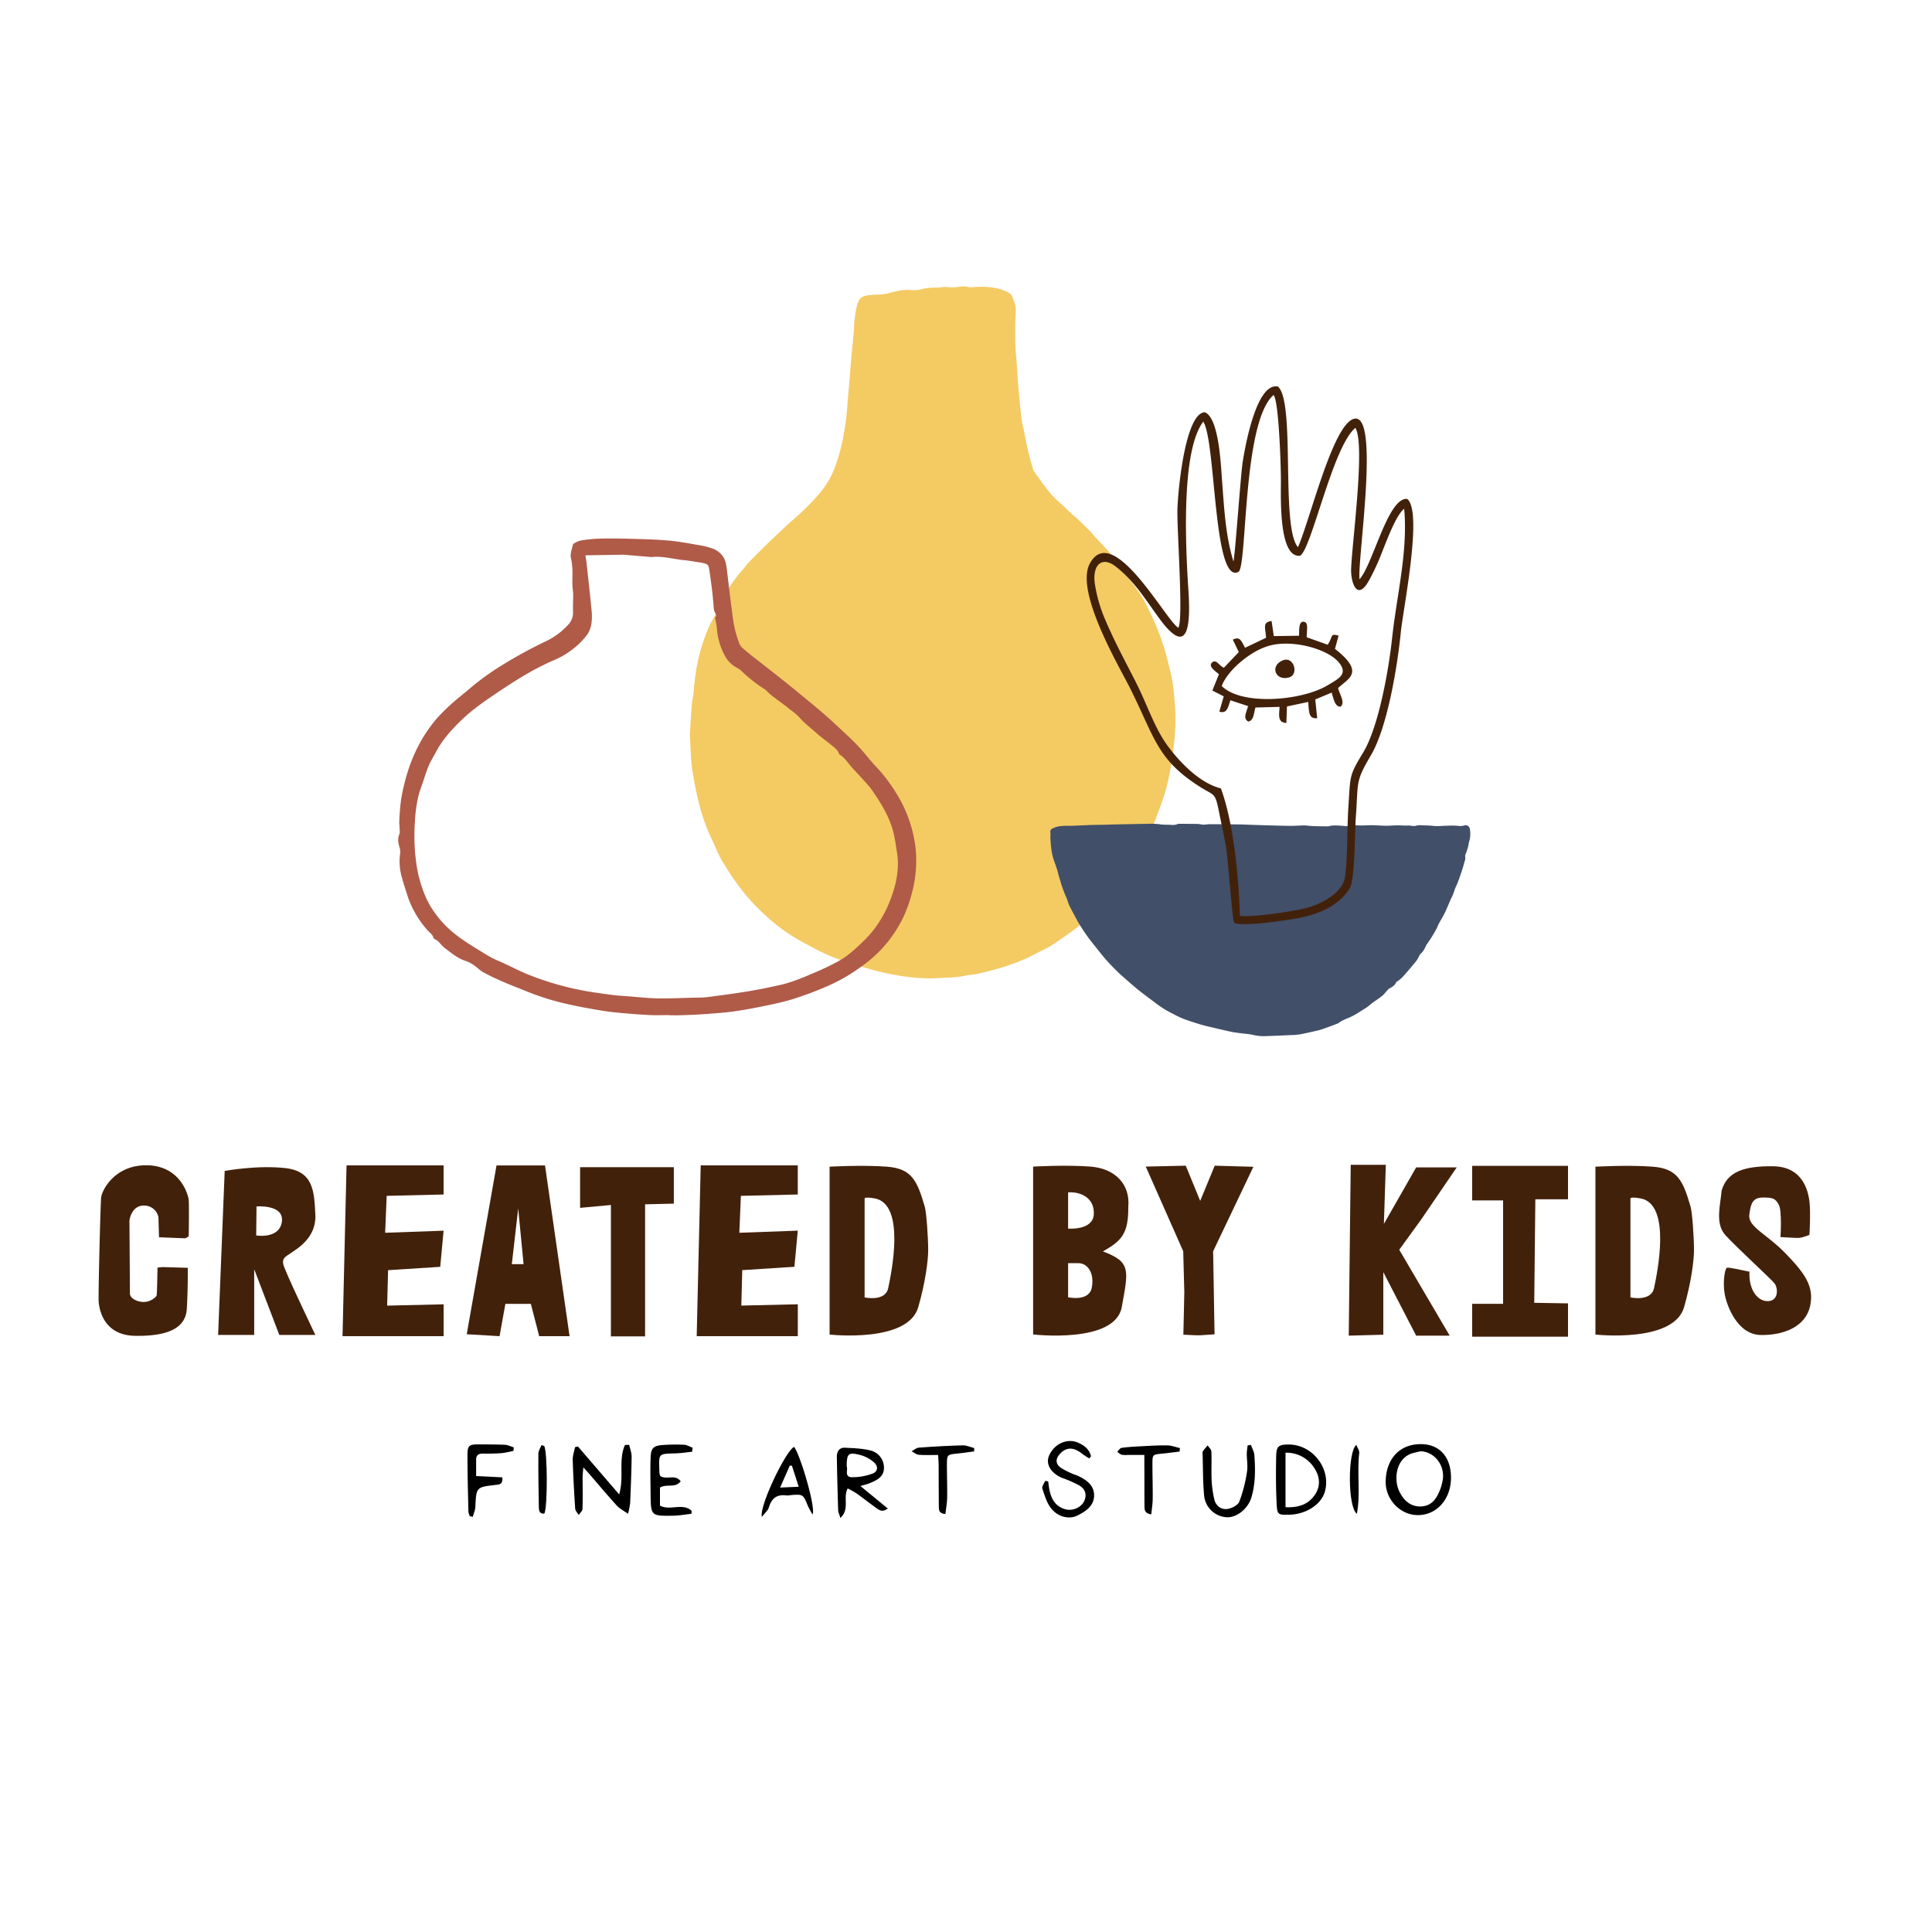 <svg id="Layer_1" data-name="Layer 1" xmlns="http://www.w3.org/2000/svg" viewBox="0 0 1000 1000"><defs><style>.cls-1{fill:#f4ca63;}.cls-2{fill:#af5b48;}.cls-3{fill:#414f68;}.cls-4,.cls-5{fill:#42210b;}.cls-4{fill-rule:evenodd;}</style></defs><path class="cls-1" d="M357.1,380c.29-4.66.53-9.59.92-14.5.19-2.4.66-4.77,1-7.16.13-1,.11-2.08.24-3.11.36-3,.67-6,1.16-9a98.88,98.88,0,0,1,6.49-21.69c.87-2.11,2.17-4.05,3.18-6.1.48-1,.71-2.06,1.13-3.06a23.74,23.74,0,0,1,1.15-2.17c1.11-2.07,2.19-4.16,3.35-6.2a73.17,73.17,0,0,1,9.15-12.64c.87-1,1.57-2.12,2.48-3.06q4.23-4.37,8.58-8.62c3.46-3.37,6.94-6.7,10.48-10,2.69-2.5,5.56-4.82,8.21-7.36,4.55-4.36,9.06-8.79,12.66-14a46.44,46.44,0,0,0,5.85-12.29,93.52,93.52,0,0,0,3.43-13.36,145.58,145.58,0,0,0,2-15.15c.28-4.59.78-9.17,1.16-13.75.28-3.28.49-6.56.78-9.83.45-5.07.94-10.14,1.41-15.21,0-.43.12-.87.12-1.3a57,57,0,0,1,1.36-11.57,15.23,15.23,0,0,1,1.21-3.39c.87-1.76,2.67-2.3,4.37-2.57,2.3-.36,4.66-.33,7-.48.43,0,.87-.11,1.3-.16,2.33-.3,4.56-1.07,6.85-1.53a23.62,23.62,0,0,1,6.62-.66,17.15,17.15,0,0,0,6.2-.37,29.54,29.54,0,0,1,8.35-.81c1.14,0,2.28-.34,3.42-.35,1.47,0,2.95.19,4.42.17a29.44,29.44,0,0,0,4.08-.36,9.55,9.55,0,0,1,3.91.16,5.9,5.9,0,0,0,2.09.19,40.74,40.74,0,0,1,12.61.49,23,23,0,0,1,6.14,2.25,4.35,4.35,0,0,1,2.22,2.73c.31,1.1.87,2.13,1.2,3.23a15.74,15.74,0,0,1,.3,5.39c-.1,2.08-.2,4.17-.21,6.25,0,3.5,0,7,.09,10.51.07,2.18.38,4.36.54,6.55.33,4.7.57,9.41,1,14.11.49,5.72,1,11.45,1.71,17.16.26,2.16,1,4.27,1.36,6.42a160.68,160.68,0,0,0,4.48,18.87,4.43,4.43,0,0,0,.59,1.33C538,248,540.86,252,544,255.74a62.46,62.46,0,0,0,5.68,5.46c1.19,1.14,2.34,2.32,3.55,3.43,1.65,1.51,3.39,2.95,5,4.48,1.89,1.76,3.73,3.57,5.54,5.4,1,1,1.89,2.13,2.85,3.18,3,3.29,6.17,6.41,8.93,9.88,4,5,7.65,10.3,11.51,15.43a75.85,75.85,0,0,1,7.64,12.85,124.3,124.3,0,0,1,9.21,24.26c.93,3.78,1.94,7.54,2.7,11.35.55,2.78.82,5.63,1.09,8.46.31,3.22.6,6.44.66,9.67.06,3.67,0,7.35-.27,11-.24,3.44-.82,6.85-1.16,10.27a123.65,123.65,0,0,1-2.66,14.55c-1.51,6.71-4.12,13.05-6.47,19.49a89.82,89.82,0,0,1-4.9,10.41,81.27,81.27,0,0,1-4.42,7.32c-3.4,5.11-6.82,10.21-10.39,15.2A87.53,87.53,0,0,1,569.32,469c-4.57,4.58-9.09,9.22-14.42,13-3.58,2.53-7.14,5.1-10.84,7.47-2.11,1.35-4.45,2.34-6.69,3.49-1.6.83-3.19,1.7-4.81,2.49a109.1,109.1,0,0,1-16.82,6.13c-3.46,1-7,1.84-10.5,2.66a26.49,26.49,0,0,1-3.58.39,5.32,5.32,0,0,0-.8.12A50.89,50.89,0,0,1,490.45,506c-3.34.16-6.69.42-10,.39a103,103,0,0,1-13.91-1.22,131.46,131.46,0,0,1-20-4.69c-6.38-2-12.85-3.76-18.94-6.58-3-1.38-5.9-2.91-8.81-4.45-2.56-1.35-5.11-2.76-7.6-4.24a97.41,97.41,0,0,1-14.93-11.32,108.49,108.49,0,0,1-11.08-11.7,120.53,120.53,0,0,1-9.65-13.72A61.1,61.1,0,0,1,370,437.86c-.48-1.27-1.16-2.48-1.73-3.73A99.31,99.31,0,0,1,362,416.66a174.48,174.48,0,0,1-3.94-20.15c-.23-1.84-.34-3.71-.45-5.57-.2-3.55-.36-7.11-.54-10.95Z"/><path class="cls-2" d="M346.41,525.42c-3.19,0-6.38.11-9.56,0-4.35-.19-8.7-.52-13-.9-3.89-.35-7.81-.68-11.66-1.31-6.15-1-12.3-2.1-18.38-3.48a132.48,132.48,0,0,1-20.38-6.26c-4.57-1.85-9.18-3.62-13.7-5.58-3.33-1.45-6.61-3-9.79-4.77-1.61-.88-2.89-2.34-4.43-3.37a17.86,17.86,0,0,0-4.39-2.34c-4.21-1.3-7.42-4.11-10.85-6.65-1.92-1.42-3-3.69-5.27-4.7a1.39,1.39,0,0,1-.72-.79c-.38-1.7-1.86-2.47-2.88-3.64A50.9,50.9,0,0,1,211,463.91c-1-3.1-2-6.21-2.87-9.35a29.51,29.51,0,0,1-1-12.91,7.05,7.05,0,0,0-.36-3.11c-.61-2.16-1.09-4.46-.06-6.8.44-1,.12-2.37.1-3.57,0-.86-.22-1.71-.16-2.56a119.43,119.43,0,0,1,1-12.14c2.71-15.49,8.21-29.77,18.67-41.86a105.45,105.45,0,0,1,11.91-11.15c1.44-1.21,2.94-2.36,4.35-3.6a135.29,135.29,0,0,1,18-13A237,237,0,0,1,282.36,332a37,37,0,0,0,11.83-8.76,8.93,8.93,0,0,0,2.41-6.55c-.12-3,.11-6,.07-8.93,0-1.67-.34-3.32-.39-5-.06-2.66.09-5.33,0-8a30,30,0,0,0-.71-5.6c-.64-2.63.51-4.93,1-7.36a.88.88,0,0,1,.45-.44,12.29,12.29,0,0,1,3.32-1.54,70.51,70.51,0,0,1,9.05-1q7.18-.22,14.39,0c7.32.2,14.66.31,22,.94,5.76.49,11.47,1.65,17.19,2.61a35.24,35.24,0,0,1,5.45,1.43,10.84,10.84,0,0,1,5.86,4.37,10,10,0,0,1,1.38,3.16c.44,2.12.66,4.3.93,6.45,1,8.35,1.94,16.73,3.19,25.05a61.23,61.23,0,0,0,2.74,9.84,7.18,7.18,0,0,0,2.07,3c1.9,1.61,3.82,3.21,5.8,4.74q9.39,7.26,18.66,14.69Q416.3,361,423.49,367c2.95,2.47,5.82,5,8.65,7.66,3.83,3.54,7.71,7.06,11.35,10.8,2.92,3,5.51,6.35,8.27,9.52,1.76,2,3.7,3.92,5.34,6a87.32,87.32,0,0,1,9.52,14.32A69.36,69.36,0,0,1,473.79,438a64.1,64.1,0,0,1-2,25,66.72,66.72,0,0,1-4.19,11.64,69.9,69.9,0,0,1-7,11.49,67.43,67.43,0,0,1-15.25,14.5A89.67,89.67,0,0,1,429.21,510a177.67,177.67,0,0,1-19.35,7.29c-4.31,1.28-8.71,2.27-13.11,3.17-5.68,1.16-11.37,2.28-17.11,3.07-5.38.73-10.83,1.07-16.25,1.46-3.84.28-7.69.37-11.53.5-1.82.06-3.63,0-5.45,0v-.09ZM303,287.42c.25,1.63.48,2.84.61,4.06.89,8.22,1.84,16.43,2.61,24.67a27.07,27.07,0,0,1-.19,7.14,13,13,0,0,1-2.22,5.36,38.76,38.76,0,0,1-5.68,6,43.72,43.72,0,0,1-11.66,7.17c-10.4,4.47-19.9,10.52-29.25,16.81-6.51,4.38-13,8.85-18.63,14.35-4.86,4.73-9.41,9.71-12.64,15.74-1.34,2.5-2.86,4.92-4,7.5-1.21,2.79-2.06,5.74-3.05,8.62-.77,2.27-1.63,4.52-2.24,6.82a71.89,71.89,0,0,0-1.89,13.56,103.1,103.1,0,0,0,.66,21.29,68,68,0,0,0,3.1,13.11,53.83,53.83,0,0,0,4,9,55.09,55.09,0,0,0,15.61,16.81c3.9,2.87,8.13,5.31,12.25,7.9,1.64,1,3.34,2,5.08,2.88s3.32,1.46,5,2.22c4.47,2.07,8.84,4.4,13.42,6.19a152.46,152.46,0,0,0,32.71,8.91c3.73.56,7.46,1.09,11.21,1.56,2.15.26,4.33.36,6.5.53,5.28.4,10.55,1,15.84,1.14,6.53.11,13.06-.23,19.6-.38a58.83,58.83,0,0,0,6.09-.24c7.05-.92,14.1-1.84,21.11-3,5.58-.91,11.13-2.05,16.66-3.28,6.55-1.45,12.69-4.16,18.83-6.78a128,128,0,0,0,11.73-5.69c4.67-2.58,8.58-6.24,12.41-9.91a60.43,60.43,0,0,0,6.61-7.5A62.33,62.33,0,0,0,462,462.49c2.38-7,3.48-14.23,2.23-21.65-.52-3.07-.89-6.18-1.6-9.21-1.83-7.84-5.83-14.67-10.31-21.25a39.38,39.38,0,0,0-3-4c-2.54-2.88-5.17-5.69-7.79-8.5-2.22-2.38-3.89-5.27-6.65-7.16a1.91,1.91,0,0,1-.71-.81c-.76-2.12-2.62-3.22-4.21-4.55-2.28-1.91-4.75-3.6-7-5.6-3.15-2.87-6.62-5.38-9.42-8.67a36.26,36.26,0,0,0-4.92-4.08c-.38-.31-.73-.67-1.13-1-1-.74-2-1.44-2.94-2.17-1.85-1.38-3.72-2.73-5.52-4.18-1.22-1-2.24-2.26-3.54-3.12a75.12,75.12,0,0,1-11.94-9.46,10,10,0,0,0-1.94-1.34,15.45,15.45,0,0,1-5.64-5,34.39,34.39,0,0,1-4.88-15.2c-.13-1.58-.49-3.15-.75-4.72-.07-.42-.35-1.09-.19-1.23,1.11-.94.23-1.71-.09-2.54a6.5,6.5,0,0,1-.54-1.61c-.32-3.17-.53-6.36-.9-9.52-.41-3.59-.94-7.16-1.45-10.73-.42-2.91-.77-3.25-3.73-3.84-.36-.07-.71-.16-1.07-.21-2.94-.43-5.87-1-8.82-1.26-5.32-.56-10.54-2.11-16-1.58a4.23,4.23,0,0,1-.87,0c-4.56-.39-9.12-.79-13.68-1.16-.72-.06-1.45,0-2.17,0l-9.15.15-8.76.15Z"/><path class="cls-3" d="M719.25,512l.33-.64-.09-.07a14,14,0,0,0-2.24,2.24,11.68,11.68,0,0,1-2.73,2.58c-1.42,1.16-3,2.11-4.47,3.19a36.29,36.29,0,0,1-2.86,2.29c-3.11,1.85-6,4-9.45,5.36a35.18,35.18,0,0,0-3.31,1.49c-.73.38-1.33,1-2.07,1.33-2.52,1-5.07,1.92-7.62,2.82a24.45,24.45,0,0,1-2.89.84c-3.11.71-6.21,1.44-9.34,2a30.47,30.47,0,0,1-4.18.32c-4.7.21-9.41.43-14.12.57a24.62,24.62,0,0,1-5.9-.72c-2-.43-4.06-.54-6.1-.81-1.55-.2-3.12-.36-4.65-.68-3.55-.76-7.08-1.59-10.61-2.43-2-.47-4-.93-5.94-1.53-3-.92-6-1.86-8.94-3a54.85,54.85,0,0,1-5.06-2.46,50.88,50.88,0,0,1-8.37-5.13c-3.16-2.42-6.4-4.73-9.5-7.23s-6-5.15-9-7.73c-.2-.17-.39-.35-.58-.53-1.3-1.29-2.61-2.55-3.88-3.87s-2.59-2.7-3.79-4.13c-1.75-2.07-3.44-4.19-5.1-6.32a92.84,92.84,0,0,1-9-12.9c-1.45-2.69-2.92-5.37-4.29-8.11-.56-1.12-.82-2.39-1.29-3.57a69.89,69.89,0,0,1-2.95-7.68c-.5-1.9-1.19-3.75-1.63-5.66-.7-3-2.05-5.82-2.81-8.82a39.47,39.47,0,0,1-1-7.24c0-.57-.13-1.13-.14-1.69s.06-1.39.07-2.08a7.08,7.08,0,0,0-.08-1.13,1.81,1.81,0,0,1,.82-1.89,12.43,12.43,0,0,1,5.25-1.45c1.67-.15,3.37-.05,5.06-.11,3.4-.12,6.8-.3,10.2-.42,1.83-.06,3.67-.05,5.51-.09l6.93-.18,3.28-.08,10.24-.19c1.61,0,3.22-.08,4.82-.08a31.8,31.8,0,0,1,4.56.27c1.94.29,3.93.18,5.89.29a6.16,6.16,0,0,0,3.44-.47,1.39,1.39,0,0,1,.65-.06c3.24,0,6.47,0,9.7.07a20,20,0,0,1,2.43.34,4.69,4.69,0,0,0,.92,0c1-.06,1.9-.21,2.86-.21q6.89,0,13.77.1c2.8,0,5.6.15,8.39.24,3,.09,6,.2,9,.28,3.5.09,7,.21,10.49.23,2.35,0,4.7-.17,7-.23a18.41,18.41,0,0,1,2.22.16c3.34.33,6.69.28,10,.32.82,0,1.63-.34,2.45-.4a29.55,29.55,0,0,1,3.26,0c2.78.11,5.57.72,8.34-.11a2.07,2.07,0,0,1,.78-.07c2.61.3,5.23,0,7.84,0s5.14.26,7.72.28c1.91,0,3.83-.2,5.74-.22,1.57,0,3.14.14,4.71.13a11.38,11.38,0,0,1,2.85.12,4.63,4.63,0,0,0,2.57-.15,8,8,0,0,1,2.6-.11c1.92.06,3.86.06,5.76.29,2.63.31,5.24-.11,7.86-.09a34.07,34.07,0,0,1,5.62.13,6.67,6.67,0,0,0,2.72-.27c1.71-.45,2.77.65,2.94,2.25a13.63,13.63,0,0,1-.46,6.21c-.28.77-.28,1.64-.49,2.44s-.56,1.81-.84,2.72-.85,1.73-.7,2.48c.29,1.49-.38,2.68-.71,4s-.75,2.7-1.21,4c-.75,2.19-1.47,4.4-2.38,6.52a27,27,0,0,0-1.62,4.11,21.48,21.48,0,0,1-1.43,3.23c-1.07,2.44-2.06,4.92-3.21,7.32-.82,1.73-1.87,3.35-2.77,5-.55,1-1,2.13-1.52,3.2a70,70,0,0,1-5.06,8.11,8.67,8.67,0,0,0-.64,1.25,10.82,10.82,0,0,1-2.6,3.73,2.79,2.79,0,0,0-.66,1,14.25,14.25,0,0,1-1.75,2.9c-1.93,2.37-3.92,4.69-5.94,7a17.08,17.08,0,0,1-3.81,3.38,1.06,1.06,0,0,0-.47.41c-.59,1.64-2.15,2.29-3.4,3.25Z"/><path class="cls-4" d="M726.79,263.3c2.05,22.07-3.88,45-6.24,67-1.87,17.4-7.14,46.2-14.92,59.1-7.47,12.39-6.61,11.63-7.74,28.86-.69,10.39-.32,26.44-1.74,35.77-1.24,8.19-12.39,14.17-21,16.2-6.78,1.61-26.52,4.63-33.38,3.85-.67-20.75-3.28-48.16-9.83-66-11.3-2.83-21.54-14-27.22-21.57-7-9.31-10.72-21.33-16.51-32.82-5.55-11-11-20.87-16.07-32.74a75.35,75.35,0,0,1-5.5-19.14c-1.21-9.51,3.78-14.23,11.1-8.39,9.66,7.71,14.62,16.13,22.23,26.57,14.13,19.39,16.52,6.47,15.17-14.16-1.4-21.34-4.09-72.23,7.68-87.61,6.65,10.4,5.1,85,18.29,77.72,4.49-3.44,2-77.67,18.09-91.49C662,207.8,663,241.87,663,248.71c0,8.65-1.2,40.4,10,38.91,6-3.91,16.84-56.45,28.51-66.12,5.36,8.12-1.83,60.22-2.17,73.27-.14,5.61,2.27,14.81,7.4,8.54,1.95-2.39,5.41-9.76,6.79-13,3-7.07,8.62-23.55,13.31-27Zm-63,78.58c-6.63,2.9-3.62,10.83,3.52,8.72,5.13-1.52,2.41-11.32-3.52-8.72Zm-31.42,13.2c10.38,10.34,41.42,7.59,54.58-.25,5.92-3.52,10.9-5.87,6.21-11.75-5.53-6.94-23-12-35.3-9.09-10.26,2.4-22.66,13.16-25.49,21.09Zm44-25.19c-.14-3.19,1.13-7.61-1.39-8.06-3-.53-2.46,4.8-2.59,7.23l-13.08.18-1.13-7.81c-4.87.7-3.19,3.3-2.87,8.68l-10.89,5.18c-2.1-4.08-2.75-5.88-6.33-4.21l3.12,6.43-7.73,8.11c-2.55-1-4.14-5.12-6.45-2.33-1.53,2.1,3,4.7,3.87,5.74l-3.38,8.4,5.88,3-2.28,7.92c4,1.14,4.4-2,5.74-5.88l9.13,3c-.81,3.39-2.82,6.31.1,8,2.86-.48,2.9-4.32,3.71-7.26l12.51-.33c-.22,3.94-1.21,8.18,3.51,8.31l.32-8.53,11-2.34c.43,5.22.12,8.84,4.64,8.43l-1-9.71,8.49-3.55c.81,2.53,1.63,7.65,4.67,7.24,2.45-2.21-.66-6.5-1.33-9.59,5.09-5,14.26-7.87-1.64-20.29l1.89-6.83c-4.6-1.27-2.71.23-5.65,4.69l-10.83-3.85Zm27.32-30.09c-1.23-9.87,11.08-88.07-3.28-82.9-10.8,3.88-22.33,52.08-28.58,66.32-9.08-10.25-1.16-75.51-10.42-83.17-10.61-2-16.41,28-18.14,38.68-1.12,6.9-4.12,50.7-4.87,51.82-4-13.36-4.65-25.79-5.77-40.49-.72-9.44-1.63-33.67-9-36.67-10,.3-13.85,39.32-14.2,50.1-.33,10.12,3.19,57,.49,61.42-6-2.93-33.84-55.38-45.83-33.21-7.81,14.43,15.06,53,20.57,64,13.15,26.09,13.92,37.3,36.61,51.67,7.24,4.59,7.64,2.63,9.58,12.35,1.23,6.13,2.53,12,3.68,18.23,1.06,5.73,3.32,38.51,4.26,39.65,3.71,2.42,29.78-1.61,35.41-2.84,10.9-2.4,19.68-7.23,24.43-15,2.73-4.5,2.57-29.16,3.14-36.77,1.37-18.41-.39-18.17,7.72-31.88,8.42-14.21,13.65-44.74,15.58-63.92,1.27-12.49,11.48-62.5,3.29-68.94C718.42,257.22,710.55,292.47,703.68,299.8Z"/><path class="cls-5" d="M82.3,640.41,82,630a7.49,7.49,0,0,0-7.61-6C67.86,624,67,631.8,67,631.8s.25,35,.25,37.65,3.83,4.45,7.17,4.45,6.39-2.39,6.65-3.42.45-14.39.45-14.39l2.57-.26,13.1.39s.13,11.3-.51,21.32-10,14.14-26.73,13.88-18.63-14.26-18.88-17.73.9-50,1.28-53.83,7.07-17.09,24-16.71,21.07,15.16,21.33,18,0,18.63,0,18.63a4,4,0,0,1-1.93,1.16Z"/><path class="cls-5" d="M146.57,654.17c.48,3.11,16.66,36.78,16.66,36.78H144.57l-13-34v34H112.9l3.4-84.88s16.87-3.13,31.47-1.45,14.84,12.21,15.46,24.17-9.72,17.72-12.59,19.72S146.09,651.05,146.57,654.17Zm-.62-23c0-7.78-13.18-6.72-13.18-6.72l-.16,15S145.64,641.71,146,631.14Z"/><path class="cls-5" d="M229.6,603.19v15.08l-29.45.7-.79,19.11L229.6,637l-1.73,18.71-27,1.73-.48,18.35,29.23-.68V691.6H177.29l2.08-88.41Z"/><path class="cls-5" d="M294.81,691.6H279.08l-4.31-16.72H261.58l-3,16.72-17-1L257,603.22h25.1ZM271,654.32l-2.78-28.84-3.3,28.84Z"/><path class="cls-5" d="M348.78,604.14V623l-14.88.35v68.36H316.2v-68l-15.94,1.47V604.14Z"/><path class="cls-5" d="M412.93,603.19v15.08l-29.45.7-.8,19.11,30.25-1.1-1.74,18.71-27,1.73-.48,18.35,29.24-.68V691.6H360.61l2.08-88.41Z"/><path class="cls-5" d="M480.43,647c0,5.56-1.49,16.91-5.15,29.61-5.38,18.7-45.88,14.15-45.88,14.15V603.88s17.09-1,29.78,0,15.57,7.15,19.52,20.84C479.55,627.93,480.43,640.65,480.43,647Zm-27.68-26.7c-5.14-.94-5.23,0-5.23,0v51.23s10.69,2.4,12.21-4.8S469,623.25,452.75,620.29Z"/><path class="cls-5" d="M570.85,647.73c14.69,5.46,13.24,9.67,9.77,28.82s-45.88,14.15-45.88,14.15V603.83s17.08-1,29.77,0S585.07,613,584,624.66C584.12,638.57,580.49,642.31,570.85,647.73Zm-18-30.56v18.75s12.86,1.09,13.3-7.41S559.4,616.74,552.86,617.17Zm5.23,36.63h-5.23v17.66s10.68,2.4,12.21-4.79S563.32,653.8,558.09,653.8Z"/><path class="cls-5" d="M628.65,690.64l-6,.41a37.4,37.4,0,0,1-4.49.05l-5.65-.26.49-22-.57-21.2-19.39-43.82,20.71-.47,7.47,18.22,7.53-18.22,20,.58-20.83,43.72Z"/><path class="cls-5" d="M699.13,602.9H717.3l-1,30.6L733,604.24h21l-18.17,26.64-11.58,16,26.11,44.45H733l-17-32.85v32.37l-17.89.48Z"/><path class="cls-5" d="M811.6,603.45v17.31H794.69l-.57,53.57,17.48.29v17.24H762v-17h16V621.34H762V603.45Z"/><path class="cls-5" d="M876.81,647c0,5.56-1.48,16.91-5.14,29.61-5.38,18.7-45.88,14.15-45.88,14.15V603.88s17.08-1,29.77,0,15.57,7.15,19.52,20.84C875.94,627.93,876.81,640.65,876.81,647Zm-27.67-26.7c-5.15-.94-5.23,0-5.23,0v51.23s10.68,2.4,12.21-4.8S865.41,623.25,849.14,620.29Z"/><path class="cls-5" d="M930.66,640.75c-2.28,0-9.09-.45-9.09-.45s.91-13.64-.91-16.82-2.95-3.64-8.18-3.64-6.36,3-7.05,9.09,9.32,10,18.86,19.93,15,16.89,12.58,27.34-13.48,15-25.53,14.79-17.5-15-18.63-21.15.1-13.25,1.09-13.62,5.92.84,11.72,2c-.48,9.37,4.23,15.47,9.68,15.25s5.23-6.82,3.19-9.32-20.23-19.09-25.46-25-2.5-15.23-1.81-22.95c2.79-9.48,11.13-12.73,26.59-12.55s18.17,12.77,18.86,18.23,0,17.27,0,17.27S932.93,640.75,930.66,640.75Z"/><path d="M325.67,747.85c.44,2.07,1.29,4.15,1.26,6.22-.09,7.95-.42,15.89-.76,23.83a44.47,44.47,0,0,1-1.1,5.65c-2.45-1.75-4.43-2.73-5.81-4.25-5-5.49-9.74-11.18-14.58-16.79-.64-.73-1.3-1.43-2.74-3-.19,2.38-.39,3.8-.39,5.22,0,5.41.14,10.81-.05,16.21,0,1.09-1.26,2.15-1.94,3.22-.64-1.09-1.77-2.15-1.84-3.28-.57-8.36-1-16.74-1.28-25.12-.07-2.21.76-4.46,1.18-6.69l1.5-.4,21.36,24.83c2.65-8.9-.49-17.76,3-25.58Z"/><path d="M735.42,747.48c9.66,0,15.63,6.63,15.61,17.38,0,11.16-7.47,19.48-17.35,19.36-9-.1-16.62-8.16-16.45-17.4C717.44,755,724.48,747.48,735.42,747.48Zm-.19,3.69c-1.5.38-3,.65-4.51,1.14-8.34,2.77-9.43,13.71-6.35,19.84,2.22,4.41,5.64,7.73,11,7.59s8.08-3.77,9.84-8.25a26.08,26.08,0,0,0,1.59-5.73C747.85,758.2,742.3,751.34,735.23,751.17Z"/><path d="M445.35,769.16l14.18,11.65c-3.12,2.26-4.7.6-6.21-.46-3.39-2.38-6.62-5-10-7.38a46.91,46.91,0,0,0-4.56-2.55C436.18,775.16,440,781,435,785.69c-.55-1.8-1.13-2.9-1.17-4-.29-9.23-.54-18.47-.68-27.71,0-2.76,1.29-4.82,4.37-4.64,4.37.26,8.84.34,13,1.42a9.06,9.06,0,0,1,7,9.24c-.05,4.51-3.91,6.28-7.57,7.78C448.63,768.29,447.27,768.58,445.35,769.16Zm-7.09-10.07c.79,1.54-1.42,5.37,2.61,5.51a29.88,29.88,0,0,0,10.39-1.74c3.11-1,3.58-3.74,1.06-6a17.58,17.58,0,0,0-7-3.74C439.11,751.49,438.26,752.31,438.26,759.09Z"/><path d="M667.54,784c-6.09.15-6.46.14-6.76-5.87-.4-8.22-.41-16.47-.22-24.7.11-4.91,1.39-5.74,6.48-5.75,12.44,0,22.11,12.67,18.68,24.49C683.8,778.72,676.07,783.76,667.54,784Zm-2.16-3.88c6.41.29,11.57-1.24,15.06-6.21,3.09-4.38,2.85-9.27.09-13.65a17,17,0,0,0-15.15-8.34Z"/><path d="M542.53,766.73c.19,1.32.34,2.65.58,4,.9,4.9,3,8.93,8.23,10.44,3.79,1.09,8.28-.87,9.84-4.22,1.46-3.16.66-6.17-2.54-8.09a64.56,64.56,0,0,0-7-3.21c-.78-.35-1.64-.54-2.41-.9-5.63-2.65-8.08-7.17-6.19-11.42,2.69-6,9.17-9,14.83-6.67,3.33,1.4,6,3.53,6.83,7.11l-.87,1.1a39.15,39.15,0,0,1-3.77-2.44c-4.29-3.47-8.17-3.49-11.39.05-2.57,2.82-2.37,5.41.81,7.49a46.74,46.74,0,0,0,5.74,2.9c.77.36,1.63.53,2.41.88,4.47,2.06,8.63,4.83,8.68,10.12.06,5.5-4.26,8.4-8.76,10.62-4.11,2-9.91.78-13.48-3.75-2.27-2.87-3.39-6.72-4.56-10.28-.34-1,.91-2.62,1.43-3.94Z"/><path d="M411,748.91c3,3.48,11.35,31.3,9.59,35a44.46,44.46,0,0,1-2.52-4.65c-2.37-5.82-2.43-5.9-8.85-5.39a9.71,9.71,0,0,1-2.14.17c-5-.68-7.72,1.52-9.11,6.19-.48,1.59-2.07,2.85-3.66,4.93C393,779.4,406.69,751,411,748.91Zm-1.12,9.72h-1.1l-5,11.33,9.63-.42C412.06,765.31,411,762,409.89,758.63Z"/><path d="M358.25,751.41c-2.73.29-5.46.73-8.2.83-9.67.34-9-.27-8.75,9.91a7.73,7.73,0,0,0,.43,1.82c3.28,2.19,7.73-1.14,10.59,2.75-2.8,3.7-7.25,1.13-10.72,3.26v9.33c5.16,2.8,11.66-1.58,16.36,2.65v1.56c-3.15.35-6.29.94-9.44,1-11.62.2-11.65.14-11.77-11.33-.07-6.26-.21-12.53,0-18.78.21-5,1.51-6.16,6.64-6.5a94.39,94.39,0,0,1,10.77-.1c1.46.08,2.88,1,4.33,1.52Z"/><path d="M647.47,747.87c.62,1.77,1.66,3.5,1.79,5.3.53,7.38.62,14.75-1.57,22-1.75,5.77-7.65,10.52-12.88,10.14A12.44,12.44,0,0,1,623.24,774c-.65-7.17-.56-14.42-.78-21.63a2.23,2.23,0,0,1,.16-1.25c.76-1.05,1.63-2,2.46-3,.68,1.07,1.89,2.11,1.93,3.21.2,5-.09,10,.12,14.92a60.35,60.35,0,0,0,1.34,9.62c.7,3.34,3.35,5.47,6.44,5.21,2.34-.19,5.74-1.87,6.52-3.75a74.5,74.5,0,0,0,4-15.45c.52-3-.09-6.23-.09-9.36,0-1.46.27-2.91.42-4.37Z"/><path d="M243.14,784.75a9.44,9.44,0,0,1-.69-2.34c-.21-9.93-.53-19.85-.48-29.78,0-4.4,1.13-5.07,5.56-5,4.59,0,9.18,0,13.75.18,1.56.08,3.09.87,4.63,1.33l-.12,1.8a48.65,48.65,0,0,1-5.91,1.18c-3.28.25-6.58.32-9.87.25-2.31,0-3.56.74-3.56,3.12,0,2.8,0,5.59,0,8.52l13.55.66c.35,3.54-1.43,3.69-3.2,3.89-10.33,1.16-10.27,1.16-10.76,11.41-.08,1.73-.87,3.43-1.33,5.14Z"/><path d="M489.34,783.65c-3.44-.19-3.4-2.2-3.41-4-.07-7.12-.05-14.23-.09-21.34,0-1.53-.15-3.06-.27-5.23-3.56,0-6.8.18-10-.08-1.28-.11-2.48-1.18-3.72-1.82,1.23-.65,2.43-1.79,3.71-1.88,7.58-.56,15.17-1,22.77-1.19,1.95-.05,3.93.91,5.9,1.4l0,1.72c-2.8.37-5.59.82-8.4,1.09-5.6.54-5.69.5-5.72,6,0,5.69.23,11.38.15,17.07C490.18,778.12,489.65,780.84,489.34,783.65Z"/><path d="M595.88,783.84c-3.63-.58-3.48-2.61-3.5-4.38-.06-7,0-14-.07-20.92v-5.48c-3.07,0-5.7,0-8.33,0a14.49,14.49,0,0,1-3.43-.09,7.72,7.72,0,0,1-2.24-1.55c.72-.7,1.38-1.89,2.18-2,3.26-.46,6.57-.65,9.86-.82,4.59-.23,9.18-.54,13.76-.46,2.21,0,4.4.89,6.61,1.37l-.13,1.81c-3,.36-6,.78-9,1.07-5,.49-5.07.45-5.09,5.26,0,6,.2,12,.14,17.92C596.66,778.2,596.19,780.83,595.88,783.84Z"/><path d="M281.66,748.43c1.73,2.69,1.84,31.47.1,35-2.51.29-2.83-1.53-2.86-3.24-.16-9.23-.3-18.46-.24-27.69,0-1.51,1-3,1.62-4.52Z"/><path d="M702.32,783.53c-4.81-3.38-4.77-32.42-.28-35.62.57,1.49,1.65,2.89,1.5,4.14C702.3,762.49,704.27,773.09,702.32,783.53Z"/></svg>